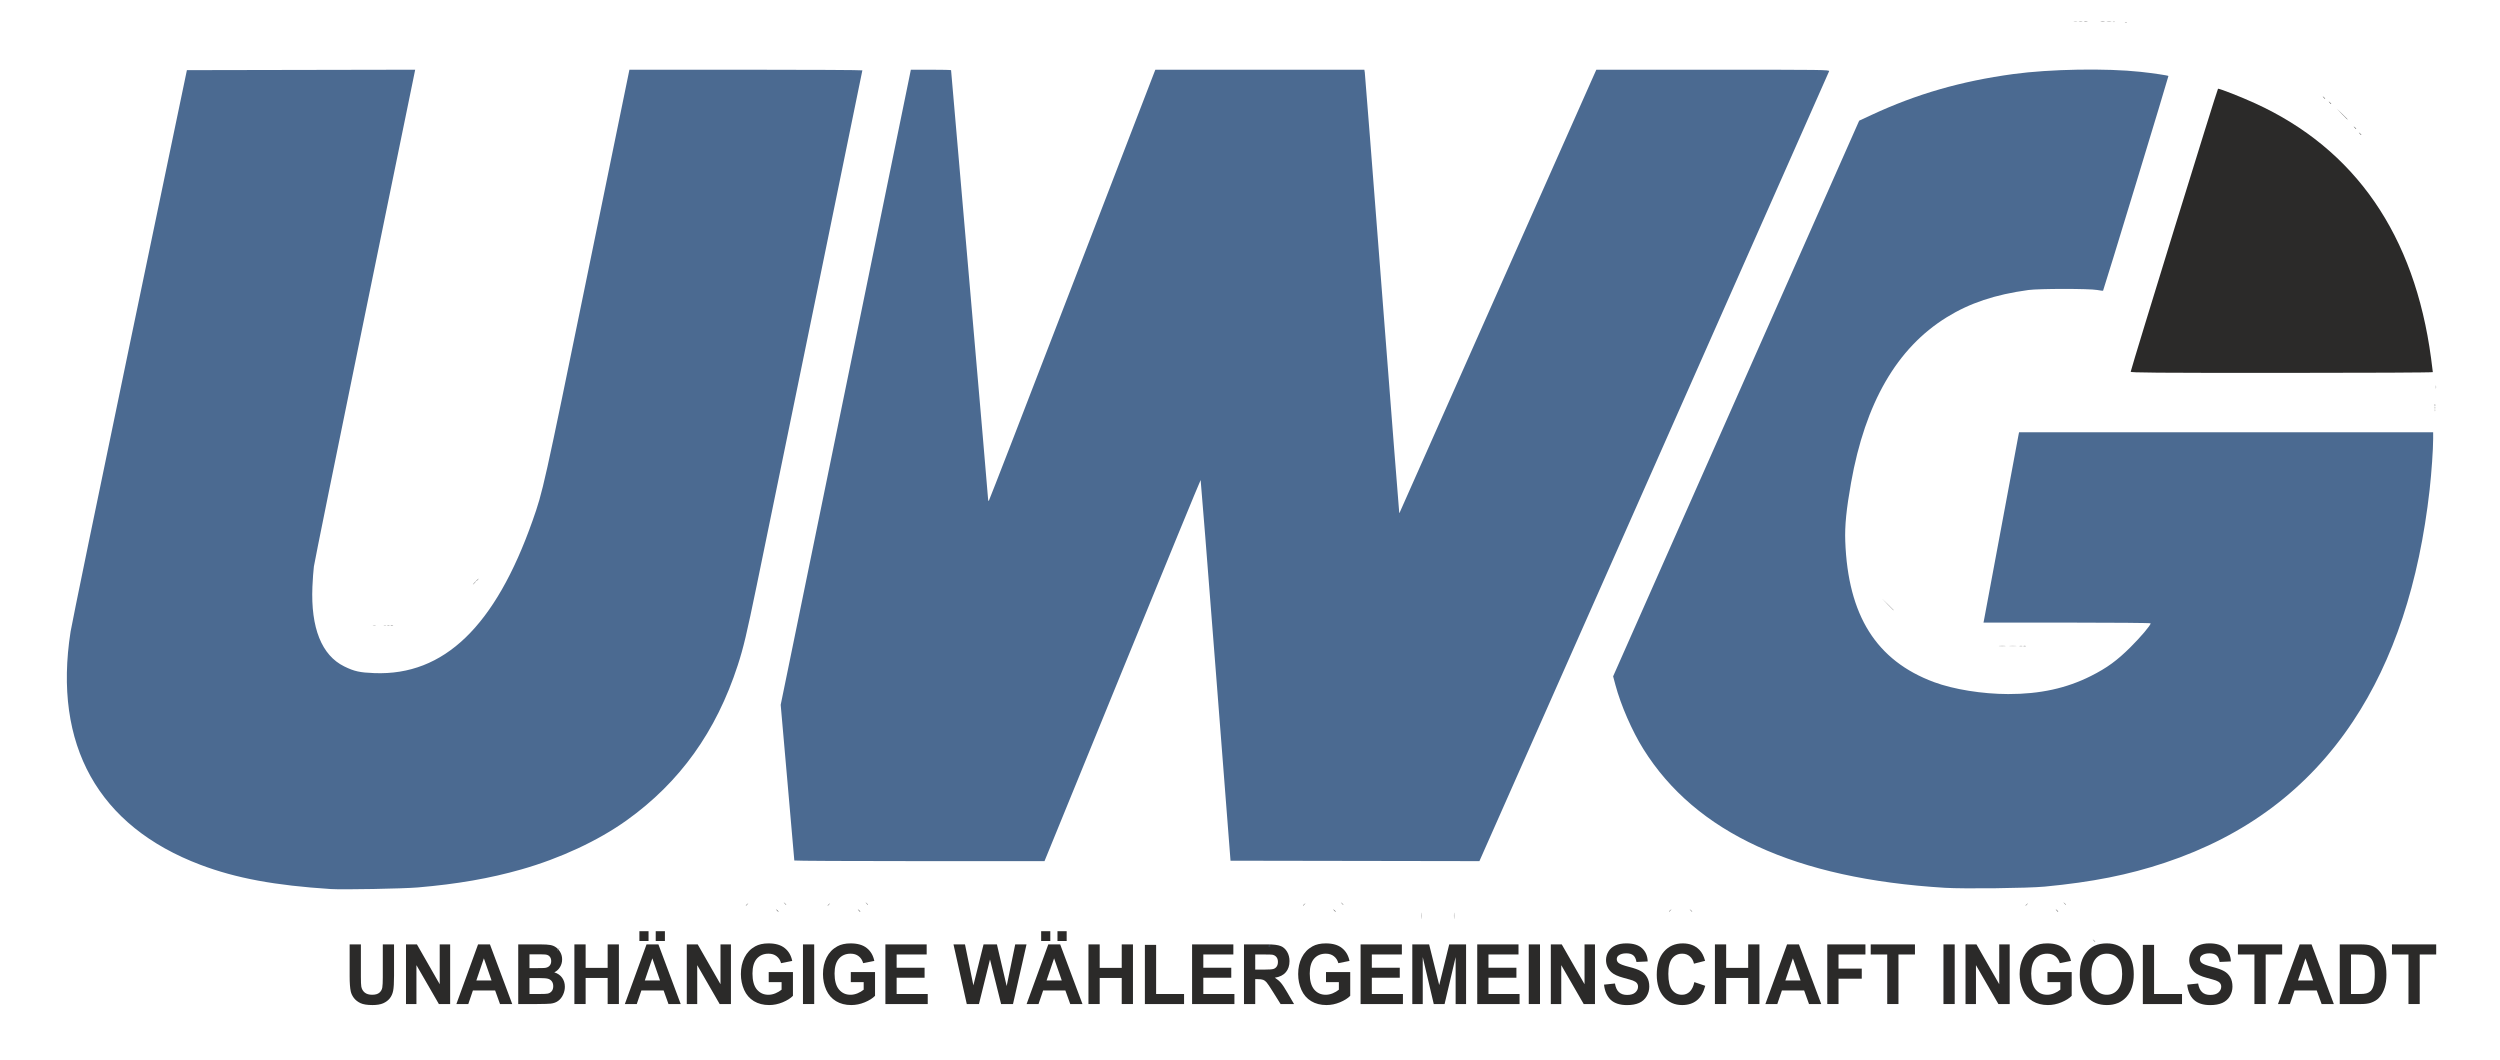 <?xml version="1.0" encoding="UTF-8" standalone="no"?>
<!-- Created with Inkscape (http://www.inkscape.org/) -->

<svg
   version="1.1"
   id="svg2"
   width="928.96"
   height="393.92"
   viewBox="0 0 928.96 393.92"
   sodipodi:docname="uwg_header_logo.svg"
   inkscape:version="1.1.2 (0a00cf5339, 2022-02-04)"
   xmlns:inkscape="http://www.inkscape.org/namespaces/inkscape"
   xmlns:sodipodi="http://sodipodi.sourceforge.net/DTD/sodipodi-0.dtd"
   xmlns="http://www.w3.org/2000/svg"
   xmlns:svg="http://www.w3.org/2000/svg">
  <defs
     id="defs6" />
  <sodipodi:namedview
     id="namedview4"
     pagecolor="#ffffff"
     bordercolor="#999999"
     borderopacity="1"
     inkscape:pageshadow="0"
     inkscape:pageopacity="0"
     inkscape:pagecheckerboard="0"
     showgrid="false"
     inkscape:zoom="1.3520496"
     inkscape:cx="466.69885"
     inkscape:cy="239.63618"
     inkscape:window-width="1918"
     inkscape:window-height="1008"
     inkscape:window-x="0"
     inkscape:window-y="0"
     inkscape:window-maximized="1"
     inkscape:current-layer="layer1" />
  <g
     inkscape:groupmode="layer"
     id="layer2"
     inkscape:label="Schrift"
     style="display:inline"
     sodipodi:insensitive="true">
    <g
       id="g42105"
       transform="translate(0,20)">
      <g
         aria-label="UNABHÄNGIGE WÄHLERGEMEINSCHAFT INGOLSTADT"
         transform="matrix(0.966,0,0,1.035,0,-20)"
         id="text10450"
         style="font-weight:bold;font-size:29.912px;line-height:1.25;font-family:Arial;-inkscape-font-specification:'Arial Bold';display:inline;fill:#2b2a29">
        <path
           d="m 134.496,339.057 h 4.323 v 11.597 q 0,2.76 0.161,3.578 0.278,1.315 1.315,2.118 1.052,0.789 2.863,0.789 1.84,0 2.775,-0.745 0.935,-0.759 1.125,-1.855 0.19,-1.095 0.19,-3.637 v -11.845 h 4.323 v 11.246 q 0,3.856 -0.351,5.448 -0.351,1.592 -1.3,2.687 -0.935,1.095 -2.512,1.753 -1.577,0.643 -4.119,0.643 -3.067,0 -4.659,-0.701 -1.577,-0.716 -2.498,-1.84 -0.92,-1.139 -1.212,-2.381 -0.424,-1.84 -0.424,-5.433 z"
           id="path41967" />
        <path
           d="m 156.171,360.469 v -21.412 h 4.206 l 8.763,14.299 v -14.299 h 4.017 v 21.412 h -4.338 l -8.632,-13.963 v 13.963 z"
           id="path41969" />
        <path
           d="m 197.037,360.469 h -4.703 l -1.87,-4.864 h -8.559 l -1.767,4.864 h -4.586 l 8.34,-21.412 h 4.572 z m -7.96,-8.471 -2.95,-7.945 -2.892,7.945 z"
           id="path41971" />
        <path
           d="m 199.345,339.057 h 8.559 q 2.541,0 3.783,0.219 1.256,0.204 2.235,0.876 0.993,0.672 1.65,1.796 0.657,1.11 0.657,2.498 0,1.504 -0.818,2.76 -0.803,1.256 -2.191,1.884 1.957,0.57 3.009,1.943 1.052,1.373 1.052,3.228 0,1.461 -0.686,2.848 -0.672,1.373 -1.855,2.205 -1.168,0.818 -2.892,1.008 -1.081,0.117 -5.214,0.146 h -7.288 z m 4.323,3.564 v 4.951 h 2.833 q 2.527,0 3.14,-0.073 1.11,-0.131 1.738,-0.759 0.643,-0.643 0.643,-1.68 0,-0.993 -0.555,-1.607 -0.54,-0.628 -1.621,-0.759 -0.643,-0.073 -3.695,-0.073 z m 0,8.515 v 5.725 h 4.002 q 2.337,0 2.965,-0.131 0.964,-0.175 1.563,-0.847 0.613,-0.686 0.613,-1.826 0,-0.964 -0.467,-1.636 -0.467,-0.672 -1.358,-0.979 -0.876,-0.307 -3.827,-0.307 z"
           id="path41973" />
        <path
           d="m 220.946,360.469 v -21.412 h 4.323 v 8.427 h 8.471 v -8.427 h 4.323 v 21.412 h -4.323 v -9.362 h -8.471 v 9.362 z"
           id="path41975" />
        <path
           d="m 261.842,360.469 h -4.703 l -1.869,-4.864 h -8.559 l -1.767,4.864 H 240.357 l 8.34,-21.412 h 4.572 z m -7.96,-8.471 -2.95,-7.945 -2.892,7.945 z m -7.931,-14.167 v -3.52 h 3.52 v 3.52 z m 6.28,0 v -3.52 h 3.535 v 3.52 z"
           id="path41977" />
        <path
           d="m 264.179,360.469 v -21.412 h 4.206 l 8.763,14.299 v -14.299 h 4.017 v 21.412 h -4.338 l -8.632,-13.963 v 13.963 z"
           id="path41979" />
        <path
           d="m 295.697,352.596 v -3.608 h 9.318 v 8.53 q -1.358,1.315 -3.943,2.322 -2.571,0.993 -5.214,0.993 -3.359,0 -5.857,-1.402 -2.498,-1.417 -3.754,-4.031 -1.256,-2.629 -1.256,-5.711 0,-3.345 1.402,-5.944 1.402,-2.6 4.104,-3.987 2.059,-1.066 5.127,-1.066 3.987,0 6.222,1.68 2.249,1.665 2.892,4.615 l -4.294,0.803 q -0.453,-1.577 -1.709,-2.483 -1.241,-0.92 -3.111,-0.92 -2.833,0 -4.513,1.796 -1.665,1.796 -1.665,5.331 0,3.812 1.694,5.725 1.694,1.899 4.44,1.899 1.358,0 2.717,-0.526 1.373,-0.54 2.351,-1.3 v -2.717 z"
           id="path41981" />
        <path
           d="m 308.871,360.469 v -21.412 h 4.323 v 21.412 z"
           id="path41983" />
        <path
           d="m 327.274,352.596 v -3.608 h 9.318 v 8.53 q -1.358,1.315 -3.943,2.322 -2.571,0.993 -5.214,0.993 -3.359,0 -5.857,-1.402 -2.498,-1.417 -3.754,-4.031 -1.256,-2.629 -1.256,-5.711 0,-3.345 1.402,-5.944 1.402,-2.6 4.104,-3.987 2.059,-1.066 5.127,-1.066 3.987,0 6.222,1.68 2.249,1.665 2.892,4.615 l -4.294,0.803 q -0.453,-1.577 -1.709,-2.483 -1.241,-0.92 -3.111,-0.92 -2.833,0 -4.513,1.796 -1.665,1.796 -1.665,5.331 0,3.812 1.694,5.725 1.694,1.899 4.44,1.899 1.358,0 2.717,-0.526 1.373,-0.54 2.351,-1.3 v -2.717 z"
           id="path41985" />
        <path
           d="m 340.58,360.469 v -21.412 h 15.876 v 3.622 h -11.553 v 4.747 h 10.75 v 3.608 h -10.75 v 5.828 h 11.962 v 3.608 z"
           id="path41987" />
        <path
           d="m 371.88,360.469 -5.112,-21.412 h 4.425 l 3.228,14.708 3.914,-14.708 h 5.141 l 3.754,14.956 3.286,-14.956 h 4.352 l -5.2,21.412 h -4.586 l -4.265,-16.008 -4.25,16.008 z"
           id="path41989" />
        <path
           d="m 416.383,360.469 h -4.703 l -1.869,-4.864 h -8.559 l -1.767,4.864 h -4.586 l 8.34,-21.412 h 4.572 z m -7.96,-8.471 -2.95,-7.945 -2.892,7.945 z m -7.931,-14.167 v -3.52 h 3.52 v 3.52 z m 6.28,0 v -3.52 h 3.535 v 3.52 z"
           id="path41991" />
        <path
           d="m 418.69,360.469 v -21.412 h 4.323 v 8.427 h 8.471 v -8.427 h 4.323 v 21.412 h -4.323 v -9.362 h -8.471 v 9.362 z"
           id="path41993" />
        <path
           d="m 440.394,360.469 v -21.236 h 4.323 v 17.629 h 10.75 v 3.608 z"
           id="path41995" />
        <path
           d="m 458.549,360.469 v -21.412 h 15.876 v 3.622 h -11.553 v 4.747 h 10.75 v 3.608 h -10.75 v 5.828 h 11.962 v 3.608 z"
           id="path41997" />
        <path
           d="m 478.515,360.469 v -21.412 h 9.099 q 3.432,0 4.98,0.584 1.563,0.57 2.498,2.045 0.935,1.475 0.935,3.374 0,2.41 -1.417,3.987 -1.417,1.563 -4.236,1.972 1.402,0.818 2.308,1.796 0.92,0.979 2.468,3.476 l 2.614,4.177 h -5.17 l -3.126,-4.659 q -1.665,-2.498 -2.278,-3.14 -0.613,-0.657 -1.3,-0.891 -0.686,-0.248 -2.176,-0.248 h -0.876 v 8.939 z m 4.323,-12.356 h 3.199 q 3.111,0 3.885,-0.263 0.774,-0.263 1.212,-0.906 0.438,-0.643 0.438,-1.607 0,-1.081 -0.584,-1.738 -0.57,-0.672 -1.621,-0.847 -0.526,-0.073 -3.155,-0.073 h -3.374 z"
           id="path41999" />
        <path
           d="m 510.062,352.596 v -3.608 h 9.318 v 8.53 q -1.358,1.315 -3.943,2.322 -2.571,0.993 -5.214,0.993 -3.359,0 -5.857,-1.402 -2.498,-1.417 -3.754,-4.031 -1.256,-2.629 -1.256,-5.711 0,-3.345 1.402,-5.944 1.402,-2.6 4.104,-3.987 2.059,-1.066 5.127,-1.066 3.987,0 6.222,1.68 2.249,1.665 2.892,4.615 l -4.294,0.803 q -0.453,-1.577 -1.709,-2.483 -1.241,-0.92 -3.111,-0.92 -2.833,0 -4.513,1.796 -1.665,1.796 -1.665,5.331 0,3.812 1.694,5.725 1.694,1.899 4.44,1.899 1.358,0 2.717,-0.526 1.373,-0.54 2.351,-1.3 v -2.717 z"
           id="path42001" />
        <path
           d="m 523.368,360.469 v -21.412 h 15.876 v 3.622 h -11.553 v 4.747 h 10.75 v 3.608 h -10.75 v 5.828 h 11.962 v 3.608 z"
           id="path42003" />
        <path
           d="m 543.261,360.469 v -21.412 h 6.47 l 3.885,14.606 3.841,-14.606 h 6.485 v 21.412 h -4.017 v -16.855 l -4.25,16.855 h -4.163 l -4.236,-16.855 v 16.855 z"
           id="path42005" />
        <path
           d="m 568.236,360.469 v -21.412 h 15.876 v 3.622 H 572.559 v 4.747 h 10.75 v 3.608 H 572.559 v 5.828 h 11.962 v 3.608 z"
           id="path42007" />
        <path
           d="m 588.056,360.469 v -21.412 h 4.323 v 21.412 z"
           id="path42009" />
        <path
           d="m 596.542,360.469 v -21.412 h 4.206 l 8.763,14.299 v -14.299 h 4.017 v 21.412 h -4.338 l -8.632,-13.963 v 13.963 z"
           id="path42011" />
        <path
           d="m 617.004,353.502 4.206,-0.409 q 0.38,2.118 1.534,3.111 1.168,0.993 3.14,0.993 2.089,0 3.14,-0.876 1.066,-0.891 1.066,-2.074 0,-0.759 -0.453,-1.285 -0.438,-0.54 -1.548,-0.935 -0.759,-0.263 -3.462,-0.935 -3.476,-0.862 -4.878,-2.118 -1.972,-1.767 -1.972,-4.309 0,-1.636 0.92,-3.053 0.935,-1.431 2.673,-2.176 1.753,-0.745 4.221,-0.745 4.031,0 6.061,1.767 2.045,1.767 2.147,4.718 l -4.323,0.19 q -0.278,-1.65 -1.198,-2.366 -0.906,-0.73 -2.731,-0.73 -1.884,0 -2.95,0.774 -0.686,0.497 -0.686,1.329 0,0.759 0.643,1.3 0.818,0.686 3.973,1.431 3.155,0.745 4.659,1.548 1.519,0.789 2.366,2.176 0.862,1.373 0.862,3.403 0,1.84 -1.022,3.447 -1.022,1.607 -2.892,2.395 -1.87,0.774 -4.659,0.774 -4.06,0 -6.237,-1.869 -2.176,-1.884 -2.6,-5.477 z"
           id="path42013" />
        <path
           d="m 651.751,352.596 4.192,1.329 q -0.964,3.505 -3.213,5.214 -2.235,1.694 -5.682,1.694 -4.265,0 -7.011,-2.906 -2.746,-2.921 -2.746,-7.975 0,-5.346 2.76,-8.296 2.76,-2.965 7.259,-2.965 3.929,0 6.383,2.322 1.461,1.373 2.191,3.943 l -4.279,1.022 q -0.38,-1.665 -1.592,-2.629 -1.198,-0.964 -2.921,-0.964 -2.381,0 -3.87,1.709 -1.475,1.709 -1.475,5.535 0,4.06 1.461,5.784 1.461,1.723 3.797,1.723 1.723,0 2.965,-1.095 1.241,-1.095 1.782,-3.447 z"
           id="path42015" />
        <path
           d="m 659.667,360.469 v -21.412 h 4.323 v 8.427 h 8.471 v -8.427 h 4.323 v 21.412 h -4.323 v -9.362 h -8.471 v 9.362 z"
           id="path42017" />
        <path
           d="m 700.562,360.469 h -4.703 l -1.87,-4.864 h -8.559 l -1.767,4.864 h -4.586 l 8.34,-21.412 h 4.572 z m -7.96,-8.471 -2.95,-7.945 -2.892,7.945 z"
           id="path42019" />
        <path
           d="m 702.885,360.469 v -21.412 h 14.679 v 3.622 h -10.355 v 5.068 h 8.939 v 3.622 h -8.939 v 9.099 z"
           id="path42021" />
        <path
           d="m 725.947,360.469 v -17.79 h -6.353 v -3.622 h 17.015 v 3.622 h -6.339 v 17.79 z"
           id="path42023" />
        <path
           d="m 747.577,360.469 v -21.412 h 4.323 v 21.412 z"
           id="path42025" />
        <path
           d="m 756.063,360.469 v -21.412 h 4.206 l 8.763,14.299 v -14.299 h 4.017 v 21.412 h -4.338 l -8.632,-13.963 v 13.963 z"
           id="path42027" />
        <path
           d="m 787.582,352.596 v -3.608 h 9.318 v 8.53 q -1.358,1.315 -3.943,2.322 -2.571,0.993 -5.214,0.993 -3.359,0 -5.857,-1.402 -2.498,-1.417 -3.754,-4.031 -1.256,-2.629 -1.256,-5.711 0,-3.345 1.402,-5.944 1.402,-2.6 4.104,-3.987 2.059,-1.066 5.127,-1.066 3.987,0 6.222,1.68 2.249,1.665 2.892,4.615 l -4.294,0.803 q -0.453,-1.577 -1.709,-2.483 -1.241,-0.92 -3.111,-0.92 -2.833,0 -4.513,1.796 -1.665,1.796 -1.665,5.331 0,3.812 1.694,5.725 1.694,1.899 4.44,1.899 1.358,0 2.717,-0.526 1.373,-0.54 2.351,-1.3 v -2.717 z"
           id="path42029" />
        <path
           d="m 800.011,349.894 q 0,-3.272 0.979,-5.492 0.73,-1.636 1.986,-2.936 1.271,-1.3 2.775,-1.928 2.001,-0.847 4.615,-0.847 4.732,0 7.566,2.936 2.848,2.936 2.848,8.164 0,5.185 -2.819,8.121 -2.819,2.921 -7.536,2.921 -4.776,0 -7.595,-2.906 -2.819,-2.921 -2.819,-8.033 z m 4.455,-0.146 q 0,3.637 1.68,5.521 1.68,1.87 4.265,1.87 2.585,0 4.236,-1.855 1.665,-1.87 1.665,-5.594 0,-3.681 -1.621,-5.492 -1.607,-1.811 -4.279,-1.811 -2.673,0 -4.309,1.84 -1.636,1.826 -1.636,5.521 z"
           id="path42031" />
        <path
           d="m 824.271,360.469 v -21.236 h 4.323 v 17.629 h 10.75 v 3.608 z"
           id="path42033" />
        <path
           d="m 841.33,353.502 4.206,-0.409 q 0.38,2.118 1.534,3.111 1.168,0.993 3.14,0.993 2.089,0 3.14,-0.876 1.066,-0.891 1.066,-2.074 0,-0.759 -0.453,-1.285 -0.438,-0.54 -1.548,-0.935 -0.759,-0.263 -3.462,-0.935 -3.476,-0.862 -4.878,-2.118 -1.972,-1.767 -1.972,-4.309 0,-1.636 0.92,-3.053 0.935,-1.431 2.673,-2.176 1.753,-0.745 4.221,-0.745 4.031,0 6.061,1.767 2.045,1.767 2.147,4.718 l -4.323,0.19 q -0.278,-1.65 -1.198,-2.366 -0.906,-0.73 -2.731,-0.73 -1.884,0 -2.95,0.774 -0.686,0.497 -0.686,1.329 0,0.759 0.643,1.3 0.818,0.686 3.973,1.431 3.155,0.745 4.659,1.548 1.519,0.789 2.366,2.176 0.862,1.373 0.862,3.403 0,1.84 -1.022,3.447 -1.022,1.607 -2.892,2.395 -1.869,0.774 -4.659,0.774 -4.06,0 -6.237,-1.869 -2.176,-1.884 -2.6,-5.477 z"
           id="path42035" />
        <path
           d="m 867.197,360.469 v -17.79 h -6.353 v -3.622 h 17.015 v 3.622 h -6.339 v 17.79 z"
           id="path42037" />
        <path
           d="m 897.737,360.469 h -4.703 l -1.87,-4.864 h -8.559 l -1.767,4.864 h -4.586 l 8.34,-21.412 h 4.572 z m -7.96,-8.471 -2.95,-7.945 -2.892,7.945 z"
           id="path42039" />
        <path
           d="m 900.015,339.057 h 7.902 q 2.673,0 4.075,0.409 1.884,0.555 3.228,1.972 1.344,1.417 2.045,3.476 0.701,2.045 0.701,5.054 0,2.644 -0.657,4.557 -0.803,2.337 -2.293,3.783 -1.125,1.095 -3.038,1.709 -1.431,0.453 -3.827,0.453 h -8.135 z m 4.323,3.622 v 14.182 h 3.228 q 1.811,0 2.614,-0.204 1.052,-0.263 1.738,-0.891 0.701,-0.628 1.139,-2.059 0.438,-1.446 0.438,-3.929 0,-2.483 -0.438,-3.812 -0.438,-1.329 -1.227,-2.074 -0.789,-0.745 -2.001,-1.008 -0.906,-0.204 -3.549,-0.204 z"
           id="path42041" />
        <path
           d="m 926.451,360.469 v -17.79 h -6.353 v -3.622 h 17.015 v 3.622 h -6.339 v 17.79 z"
           id="path42043" />
      </g>
    </g>
  </g>
  <g
     inkscape:groupmode="layer"
     id="layer1"
     inkscape:label="vector"
     style="display:inline;opacity:1"
     sodipodi:insensitive="true">
    <g
       id="g828"
       style="display:inline;opacity:1"
       transform="translate(0,-18)">
      <path
         style="fill:#b9b9b9;fill-opacity:1;stroke-width:1"
         d="m 134.164,330.97 c 0.486,-0.073 1.206,-0.072 1.6,0.004 0.394,0.076 -0.004,0.136 -0.884,0.134 -0.88,-0.003 -1.202,-0.065 -0.716,-0.138 z M 122.82,330.661 c 0.231,-0.092 0.507,-0.081 0.613,0.025 0.106,0.106 -0.083,0.182 -0.42,0.168 -0.373,-0.015 -0.449,-0.091 -0.193,-0.193 z m 24.62,0.007 c 0.22,-0.089 0.58,-0.089 0.8,0 0.22,0.089 0.04,0.161 -0.4,0.161 -0.44,0 -0.62,-0.073 -0.4,-0.161 z m 585.76,-0.021 c 0.66,-0.069 1.74,-0.069 2.4,0 0.66,0.069 0.12,0.126 -1.2,0.126 -1.32,0 -1.86,-0.057 -1.2,-0.126 z m 9.44,0.007 c 0.396,-0.076 1.044,-0.076 1.44,0 0.396,0.076 0.072,0.139 -0.72,0.139 -0.792,0 -1.116,-0.062 -0.72,-0.139 z M 153.22,330.342 c 0.231,-0.092 0.507,-0.081 0.613,0.025 0.106,0.106 -0.083,0.182 -0.42,0.168 -0.373,-0.015 -0.449,-0.091 -0.193,-0.193 z m 572.16,0 c 0.231,-0.092 0.507,-0.081 0.613,0.025 0.106,0.106 -0.083,0.182 -0.42,0.168 -0.373,-0.015 -0.449,-0.091 -0.193,-0.193 z m 27.2,0 c 0.231,-0.092 0.507,-0.081 0.613,0.025 0.106,0.106 -0.083,0.182 -0.42,0.168 -0.373,-0.015 -0.449,-0.091 -0.193,-0.193 z m -33.28,-0.32 c 0.231,-0.092 0.507,-0.081 0.613,0.025 0.106,0.106 -0.083,0.182 -0.42,0.168 -0.373,-0.015 -0.449,-0.091 -0.193,-0.193 z m -676.29,-28.982 -0.61,-0.72 0.72,0.61 c 0.677,0.573 0.866,0.83 0.61,0.83 -0.061,0 -0.385,-0.324 -0.72,-0.72 z m 815.71,-12.4 c 1.4,-1.408 2.617,-2.56 2.705,-2.56 0.088,0 -0.985,1.152 -2.385,2.56 -1.4,1.408 -2.617,2.56 -2.705,2.56 -0.088,0 0.985,-1.152 2.385,-2.56 z M 746.793,258.009 c 0.568,-0.071 1.576,-0.072 2.24,-0.003 0.664,0.069 0.199,0.127 -1.033,0.129 -1.232,10e-4 -1.775,-0.055 -1.207,-0.126 z m -608.147,-7.671 c 0.311,-0.081 0.743,-0.076 0.96,0.012 0.217,0.088 -0.038,0.154 -0.566,0.148 -0.528,-0.007 -0.705,-0.078 -0.394,-0.159 z m 3.994,0.01 c 0.22,-0.089 0.58,-0.089 0.8,0 0.22,0.089 0.04,0.161 -0.4,0.161 -0.44,0 -0.62,-0.073 -0.4,-0.161 z m 651.44,-11.308 c 0.319,-0.352 0.651,-0.64 0.739,-0.64 0.088,0 -0.101,0.288 -0.419,0.64 -0.319,0.352 -0.651,0.64 -0.739,0.64 -0.088,0 0.101,-0.288 0.419,-0.64 z m -677.166,-18.08 c -9.6e-4,-1.584 0.053,-2.272 0.12,-1.53 0.067,0.743 0.068,2.039 0.002,2.88 -0.066,0.841 -0.121,0.234 -0.122,-1.35 z M 686.462,196.32 c 0.006,-0.528 0.078,-0.705 0.159,-0.394 0.081,0.311 0.076,0.743 -0.012,0.96 -0.088,0.217 -0.154,-0.038 -0.148,-0.566 z m 218.203,-25.947 c 0.015,-0.373 0.091,-0.449 0.193,-0.193 0.092,0.231 0.081,0.507 -0.025,0.613 -0.106,0.106 -0.182,-0.083 -0.168,-0.42 z m 0.357,-8.613 c 0.006,-0.528 0.078,-0.705 0.159,-0.394 0.081,0.311 0.076,0.743 -0.012,0.96 -0.088,0.217 -0.154,-0.038 -0.148,-0.566 z M 762.18,107.621 c 0.231,-0.092 0.507,-0.081 0.613,0.025 0.106,0.106 -0.083,0.182 -0.42,0.168 -0.373,-0.015 -0.449,-0.091 -0.193,-0.193 z m 10.54,0.007 c 0.22,-0.089 0.58,-0.089 0.8,0 0.22,0.089 0.04,0.161 -0.4,0.161 -0.44,0 -0.62,-0.073 -0.4,-0.161 z m -2.08,-81.609 c 0.308,-0.08 0.812,-0.08 1.12,0 0.308,0.08 0.056,0.146 -0.56,0.146 -0.616,0 -0.868,-0.066 -0.56,-0.146 z m 14.58,0.002 c 0.231,-0.092 0.507,-0.081 0.613,0.025 0.106,0.106 -0.083,0.182 -0.42,0.168 -0.373,-0.015 -0.449,-0.091 -0.193,-0.193 z"
         id="path840" />
      <path
         style="fill:#a3a3a3;fill-opacity:1;stroke-width:1"
         d="m 528.099,358.24 c 0.003,-1.056 0.061,-1.449 0.133,-0.874 0.071,0.575 0.07,1.439 -0.003,1.92 -0.073,0.481 -0.131,0.01 -0.129,-1.046 z m 12.16,0 c 0.003,-1.056 0.061,-1.449 0.133,-0.874 0.071,0.575 0.07,1.439 -0.003,1.92 -0.073,0.481 -0.131,0.01 -0.129,-1.046 z M 123.78,330.661 c 0.231,-0.092 0.507,-0.081 0.613,0.025 0.106,0.106 -0.083,0.182 -0.42,0.168 -0.373,-0.015 -0.449,-0.091 -0.193,-0.193 z m 22.38,0.007 c 0.22,-0.089 0.58,-0.089 0.8,0 0.22,0.089 0.04,0.161 -0.4,0.161 -0.44,0 -0.62,-0.073 -0.4,-0.161 z m 591.85,-0.024 c 0.841,-0.066 2.137,-0.065 2.88,0.003 0.743,0.067 0.054,0.121 -1.53,0.12 -1.584,0 -2.192,-0.056 -1.35,-0.122 z m -11.67,-0.303 c 0.231,-0.092 0.507,-0.081 0.613,0.025 0.106,0.106 -0.083,0.182 -0.42,0.168 -0.373,-0.015 -0.449,-0.091 -0.193,-0.193 z m 25.28,0 c 0.231,-0.092 0.507,-0.081 0.613,0.025 0.106,0.106 -0.083,0.182 -0.42,0.168 -0.373,-0.015 -0.449,-0.091 -0.193,-0.193 z m -594.56,-0.32 c 0.231,-0.092 0.507,-0.081 0.613,0.025 0.106,0.106 -0.083,0.182 -0.42,0.168 -0.373,-0.015 -0.449,-0.091 -0.193,-0.193 z m 563.2,0 c 0.231,-0.092 0.507,-0.081 0.613,0.025 0.106,0.106 -0.083,0.182 -0.42,0.168 -0.373,-0.015 -0.449,-0.091 -0.193,-0.193 z M 319.12,320.4 c 12.804,-0.046 33.756,-0.046 46.56,0 12.804,0.046 2.328,0.084 -23.28,0.084 -25.608,0 -36.084,-0.038 -23.28,-0.084 z m 162.08,0 c 12.716,-0.046 33.524,-0.046 46.24,0 12.716,0.046 2.312,0.084 -23.12,0.084 -25.432,0 -35.836,-0.038 -23.12,-0.084 z m -23.575,-3.467 c 0.015,-0.373 0.091,-0.449 0.193,-0.193 0.092,0.231 0.081,0.507 -0.025,0.613 -0.106,0.106 -0.182,-0.083 -0.168,-0.42 z m -413.169,-14.453 -0.776,-0.88 0.88,0.776 c 0.822,0.725 1.027,0.984 0.776,0.984 -0.057,0 -0.453,-0.396 -0.88,-0.88 z m 582.703,-4.8 c -0.398,-0.508 -0.387,-0.519 0.121,-0.121 0.308,0.242 0.56,0.494 0.56,0.56 0,0.263 -0.263,0.094 -0.681,-0.439 z m 115.801,-39.671 c 0.572,-0.071 1.508,-0.071 2.08,0 0.572,0.071 0.104,0.129 -1.04,0.129 -1.144,0 -1.612,-0.058 -1.04,-0.129 z m 7.526,0.01 c 0.311,-0.081 0.743,-0.076 0.96,0.012 0.217,0.088 -0.038,0.154 -0.566,0.148 -0.528,-0.007 -0.705,-0.078 -0.394,-0.159 z M 143.92,250.348 c 0.22,-0.089 0.58,-0.089 0.8,0 0.22,0.089 0.04,0.161 -0.4,0.161 -0.44,0 -0.62,-0.073 -0.4,-0.161 z m 646.16,-7.269 c 0,-0.067 0.252,-0.318 0.56,-0.56 0.508,-0.398 0.519,-0.387 0.121,0.121 -0.418,0.533 -0.681,0.703 -0.681,0.439 z M 176.16,234.56 c 0.319,-0.352 0.651,-0.64 0.739,-0.64 0.088,0 -0.101,0.288 -0.419,0.64 -0.319,0.352 -0.651,0.64 -0.739,0.64 -0.088,0 0.101,-0.288 0.419,-0.64 z m 577.2,-2.8 c 8.58,-0.047 22.62,-0.047 31.2,0 8.58,0.047 1.56,0.086 -15.6,0.086 -17.16,0 -24.18,-0.039 -15.6,-0.086 z m -636.535,-7.627 c 0.015,-0.373 0.091,-0.449 0.193,-0.193 0.092,0.231 0.081,0.507 -0.025,0.613 -0.106,0.106 -0.182,-0.083 -0.168,-0.42 z m 569.688,-24.293 c 0,-1.584 0.053,-2.272 0.12,-1.53 0.067,0.743 0.068,2.039 0.003,2.88 -0.066,0.841 -0.121,0.234 -0.122,-1.35 z M 447.065,180.933 c 0.015,-0.373 0.091,-0.449 0.193,-0.193 0.092,0.231 0.081,0.507 -0.025,0.613 -0.106,0.106 -0.182,-0.083 -0.168,-0.42 z m 457.6,-11.52 c 0.015,-0.373 0.091,-0.449 0.193,-0.193 0.092,0.231 0.081,0.507 -0.025,0.613 -0.106,0.106 -0.182,-0.083 -0.168,-0.42 z M 760.88,107.628 c 0.22,-0.089 0.58,-0.089 0.8,0 0.22,0.089 0.04,0.161 -0.4,0.161 -0.44,0 -0.62,-0.073 -0.4,-0.161 z m 13.14,-0.007 c 0.231,-0.092 0.507,-0.081 0.613,0.025 0.106,0.106 -0.083,0.182 -0.42,0.168 -0.373,-0.015 -0.449,-0.091 -0.193,-0.193 z m 15.68,-81.28 c 0.231,-0.092 0.507,-0.081 0.613,0.025 0.106,0.106 -0.083,0.182 -0.42,0.168 -0.373,-0.015 -0.449,-0.091 -0.193,-0.193 z m -17.14,-0.322 c 0.308,-0.08 0.812,-0.08 1.12,0 0.308,0.08 0.056,0.146 -0.56,0.146 -0.616,0 -0.868,-0.066 -0.56,-0.146 z m 10.4,-0.005 c 0.396,-0.076 1.044,-0.076 1.44,0 0.396,0.076 0.072,0.139 -0.72,0.139 -0.792,0 -1.116,-0.062 -0.72,-0.139 z"
         id="path838"
         sodipodi:nodetypes="csccccscccssssssssscccccsssssssssssssssssssssssssssssssssscssssssssssssscssssssssssssssssssscsscccscccssssssssssssssssssssssssssssssss" />
      <path
         style="fill:#8c8c8c;fill-opacity:1;stroke-width:1"
         d="m 207.04,371.079 c 0,-0.066 0.252,-0.318 0.56,-0.56 0.508,-0.398 0.519,-0.387 0.121,0.121 -0.418,0.533 -0.681,0.703 -0.681,0.439 z m 570.839,-3.639 c -0.398,-0.508 -0.387,-0.519 0.121,-0.121 0.308,0.242 0.56,0.494 0.56,0.56 0,0.263 -0.263,0.094 -0.681,-0.439 z M 620.16,356.679 c 0,-0.066 0.252,-0.318 0.56,-0.56 0.508,-0.398 0.519,-0.387 0.121,0.121 -0.418,0.533 -0.681,0.703 -0.681,0.439 z m 7.959,-0.439 c -0.398,-0.508 -0.387,-0.519 0.121,-0.121 0.308,0.242 0.56,0.494 0.56,0.56 0,0.263 -0.263,0.094 -0.681,-0.439 z m -350.999,-1.801 c 0,-0.066 0.252,-0.318 0.56,-0.56 0.508,-0.398 0.519,-0.387 0.121,0.121 -0.418,0.533 -0.681,0.703 -0.681,0.439 z m 30.4,0 c 0,-0.066 0.252,-0.318 0.56,-0.56 0.508,-0.398 0.519,-0.387 0.121,0.121 -0.418,0.533 -0.681,0.703 -0.681,0.439 z m 176.64,0 c 0,-0.066 0.252,-0.318 0.56,-0.56 0.508,-0.398 0.519,-0.387 0.121,0.121 -0.418,0.533 -0.681,0.703 -0.681,0.439 z m 268.48,0 c 0,-0.066 0.252,-0.318 0.56,-0.56 0.508,-0.398 0.519,-0.387 0.121,0.121 -0.418,0.533 -0.681,0.703 -0.681,0.439 z m -461.161,-0.759 c -0.398,-0.508 -0.387,-0.519 0.121,-0.121 0.533,0.418 0.703,0.681 0.439,0.681 -0.067,0 -0.318,-0.252 -0.56,-0.56 z m 30.4,0 c -0.398,-0.508 -0.387,-0.519 0.121,-0.121 0.533,0.418 0.703,0.681 0.439,0.681 -0.066,0 -0.318,-0.252 -0.56,-0.56 z m 176.64,0 c -0.398,-0.508 -0.387,-0.519 0.121,-0.121 0.533,0.418 0.703,0.681 0.439,0.681 -0.066,0 -0.318,-0.252 -0.56,-0.56 z m 268.48,0 c -0.398,-0.508 -0.387,-0.519 0.121,-0.121 0.308,0.242 0.56,0.494 0.56,0.56 0,0.263 -0.263,0.094 -0.681,-0.439 z M 124.74,330.661 c 0.231,-0.092 0.507,-0.081 0.613,0.025 0.106,0.106 -0.083,0.182 -0.42,0.168 -0.373,-0.015 -0.449,-0.091 -0.193,-0.193 z m 20.48,0 c 0.231,-0.092 0.507,-0.081 0.613,0.025 0.106,0.106 -0.083,0.182 -0.42,0.168 -0.373,-0.015 -0.449,-0.091 -0.193,-0.193 z m 582.08,-0.32 c 0.231,-0.092 0.507,-0.081 0.613,0.025 0.106,0.106 -0.083,0.182 -0.42,0.168 -0.373,-0.015 -0.449,-0.091 -0.193,-0.193 z m -6.08,-0.32 c 0.231,-0.092 0.507,-0.081 0.613,0.025 0.106,0.106 -0.083,0.182 -0.42,0.168 -0.373,-0.015 -0.449,-0.091 -0.193,-0.193 z m 35.52,0 c 0.231,-0.092 0.507,-0.081 0.613,0.025 0.106,0.106 -0.083,0.182 -0.42,0.168 -0.373,-0.015 -0.449,-0.091 -0.193,-0.193 z M 48.919,306.64 c -0.398,-0.508 -0.387,-0.519 0.121,-0.121 0.308,0.242 0.56,0.494 0.56,0.56 0,0.263 -0.263,0.094 -0.681,-0.439 z m 577.13,-10.08 -0.61,-0.72 0.72,0.61 c 0.677,0.573 0.866,0.83 0.61,0.83 -0.061,0 -0.385,-0.324 -0.72,-0.72 z m -378.53,-3.12 c 1.4,-1.408 2.617,-2.56 2.705,-2.56 0.088,0 -0.985,1.152 -2.385,2.56 -1.4,1.408 -2.617,2.56 -2.705,2.56 -0.088,0 0.985,-1.152 2.385,-2.56 z m 603.68,2.119 c 0,-0.066 0.252,-0.318 0.56,-0.56 0.508,-0.398 0.519,-0.387 0.121,0.121 -0.418,0.533 -0.681,0.703 -0.681,0.439 z m -230.121,-3.959 c -0.398,-0.508 -0.387,-0.519 0.121,-0.121 0.308,0.242 0.56,0.494 0.56,0.56 0,0.263 -0.263,0.094 -0.681,-0.439 z m -368.919,-3.081 c 0,-0.066 0.252,-0.318 0.56,-0.56 0.508,-0.398 0.519,-0.387 0.121,0.121 -0.418,0.533 -0.681,0.703 -0.681,0.439 z m 609.92,-3.52 c 0,-0.066 0.252,-0.318 0.56,-0.56 0.508,-0.398 0.519,-0.387 0.121,0.121 -0.418,0.533 -0.681,0.703 -0.681,0.439 z m 2.88,-3.2 c 0,-0.067 0.252,-0.318 0.56,-0.56 0.508,-0.398 0.519,-0.387 0.121,0.121 -0.418,0.533 -0.681,0.703 -0.681,0.439 z m -113.04,-23.771 c 0.22,-0.089 0.58,-0.089 0.8,0 0.22,0.089 0.04,0.161 -0.4,0.161 -0.44,0 -0.62,-0.073 -0.4,-0.161 z M 145.2,250.348 c 0.22,-0.089 0.58,-0.089 0.8,0 0.22,0.089 0.04,0.161 -0.4,0.161 -0.44,0 -0.62,-0.073 -0.4,-0.161 z m 556.231,-7.708 -2.071,-2.16 2.16,2.071 c 1.188,1.139 2.16,2.111 2.16,2.16 0,0.236 -0.326,-0.064 -2.249,-2.071 z m 87.689,1.399 c 0,-0.067 0.252,-0.318 0.56,-0.56 0.508,-0.398 0.519,-0.387 0.121,0.121 -0.418,0.533 -0.681,0.703 -0.681,0.439 z M 176.96,233.799 c 0,-0.067 0.252,-0.318 0.56,-0.56 0.508,-0.398 0.519,-0.387 0.121,0.121 -0.418,0.533 -0.681,0.703 -0.681,0.439 z m 509.465,-30.786 c 0.015,-0.373 0.091,-0.449 0.193,-0.193 0.092,0.231 0.081,0.507 -0.025,0.613 -0.106,0.106 -0.182,-0.083 -0.168,-0.42 z m 218.24,-34.56 c 0.015,-0.373 0.091,-0.449 0.193,-0.193 0.092,0.231 0.081,0.507 -0.025,0.613 -0.106,0.106 -0.182,-0.083 -0.168,-0.42 z M 759.94,107.621 c 0.231,-0.092 0.507,-0.081 0.613,0.025 0.106,0.106 -0.083,0.182 -0.42,0.168 -0.373,-0.015 -0.449,-0.091 -0.193,-0.193 z m 14.54,-81.602 c 0.308,-0.08 0.812,-0.08 1.12,0 0.308,0.08 0.056,0.146 -0.56,0.146 -0.616,0 -0.868,-0.066 -0.56,-0.146 z m 6.244,-0.006 c 0.398,-0.077 0.974,-0.074 1.28,0.006 0.306,0.08 -0.02,0.143 -0.724,0.139 -0.704,-0.004 -0.954,-0.069 -0.556,-0.146 z"
         id="path836" />
      <path
         style="fill:#4b6a91;fill-opacity:1;stroke-width:1"
         d="m 471.422,369.448 c 0.231,-0.092 0.507,-0.081 0.613,0.025 0.106,0.106 -0.083,0.182 -0.42,0.168 -0.373,-0.015 -0.449,-0.091 -0.193,-0.193 z M 123.002,348.36 c -20.836,-1.337 -35.274,-4.017 -48.48,-9 -38.037,-14.351 -54.865,-44.546 -48.295,-86.654 0.439,-2.816 10.344,-50.912 22.01,-106.88 l 21.211,-101.76 42.413,-0.081 42.413,-0.081 -0.895,4.401 c -0.492,2.421 -8.883,43.353 -18.645,90.961 -9.762,47.608 -17.907,87.761 -18.098,89.229 -0.192,1.468 -0.439,4.852 -0.55,7.52 -0.636,15.302 3.441,25.502 11.838,29.619 3.746,1.836 5.752,2.28 11.237,2.487 25.829,0.973 44.868,-17.384 58.721,-56.617 3.886,-11.005 4.069,-11.828 20.354,-91.274 l 15.644,-76.322 43.28,-0.001 c 23.804,-6.72e-4 43.28,0.107 43.28,0.239 -10e-5,0.212 -30.291,147.893 -39.201,191.12 -3.791,18.395 -4.979,23.398 -7.1,29.92 -8.028,24.685 -21.512,43.501 -41.323,57.663 -10.528,7.526 -24.642,14.103 -39.088,18.214 -11.75,3.344 -23.804,5.442 -38.478,6.697 -5.435,0.465 -27.851,0.881 -32.251,0.599 z m 599.68,-0.469 c -55.57,-3.379 -92.579,-20.415 -112.045,-51.577 -4.179,-6.69 -8.367,-16.298 -10.367,-23.783 l -0.859,-3.215 45.715,-103.236 45.715,-103.236 4.64,-2.159 c 16.681,-7.763 33.225,-12.53 52.64,-15.17 13.651,-1.856 34.533,-2.213 47.366,-0.811 4.65,0.508 10.051,1.313 10.268,1.531 0.116,0.116 -24.074,79.579 -24.292,79.797 -0.055,0.055 -1.027,-0.07 -2.161,-0.277 -2.938,-0.536 -21.646,-0.53 -25.581,0.009 -12.394,1.697 -21.792,4.837 -30.379,10.148 -18.486,11.435 -30.242,31.776 -35.515,61.448 -1.763,9.919 -2.365,16 -2.156,21.748 1.007,27.633 11.546,44.376 32.951,52.348 7.256,2.703 17.995,4.432 27.603,4.446 11.783,0.017 21.658,-2.141 30.741,-6.718 5.952,-2.999 9.695,-5.726 14.699,-10.709 3.785,-3.77 7.496,-8.153 7.496,-8.855 0,-0.15 -13.979,-0.272 -31.065,-0.272 h -31.065 l 0.182,-0.88 c 0.1,-0.484 2.994,-16 6.43,-34.48 3.436,-18.48 6.329,-33.996 6.428,-34.48 l 0.18,-0.88 h 76.935 76.935 v 2.48 c -0.003,3.915 -0.599,12.52 -1.304,18.8 -3.902,34.771 -13.392,63.464 -28.506,86.192 -16.677,25.078 -39.828,42.466 -69.868,52.476 -13.598,4.531 -26.978,7.19 -44.661,8.875 -6.223,0.593 -29.959,0.876 -37.099,0.442 z m -427.526,-10.145 c -0.004,-0.132 -1.144,-13.2 -2.534,-29.04 l -2.528,-28.8 23.519,-114.72 C 326.548,102.091 337.429,48.991 337.793,47.187 l 0.662,-3.28 h 7.474 c 4.111,0 7.474,0.078 7.474,0.172 0,0.095 3.096,35.82 6.88,79.388 3.784,43.569 6.88,79.592 6.88,80.052 0,0.507 0.113,0.716 0.288,0.532 0.159,-0.167 13.928,-35.728 30.598,-79.024 16.67,-43.296 30.524,-79.26 30.786,-79.92 l 0.477,-1.2 h 38.831 38.831 l 0.165,1.04 c 0.091,0.572 2.983,37.544 6.427,82.16 3.444,44.616 6.31,81.264 6.37,81.44 0.06,0.176 0.13,-0.024 0.13,-0.024 16.648,-37.582 71.323,-160.648 72.062,-162.296 l 1.041,-2.32 h 43.351 c 41.151,0 43.341,0.028 43.148,0.56 -0.112,0.308 -29.395,66.475 -65.074,147.038 l -64.871,146.478 -46.24,-0.078 -46.24,-0.078 -5.485,-70.658 c -3.017,-38.862 -5.545,-70.719 -5.619,-70.793 -0.074,-0.074 -13.158,31.756 -29.075,70.733 l -28.941,70.868 -46.48,0.005 c -25.564,0.003 -46.483,-0.103 -46.486,-0.235 z"
         id="path834"
         sodipodi:nodetypes="ssssssssscccsssssssscssssssssscsscccsssssscssssssssscsssccccssssccsscsscssssssscccssscscssscccsssccss" />
      <path
         style="fill:#606060;fill-opacity:1;stroke-width:1"
         d="m 288.599,356.24 c -0.398,-0.508 -0.387,-0.519 0.121,-0.121 0.308,0.242 0.56,0.494 0.56,0.56 0,0.263 -0.263,0.094 -0.681,-0.439 z m 30.4,0 c -0.398,-0.508 -0.387,-0.519 0.121,-0.121 0.533,0.418 0.703,0.681 0.439,0.681 -0.066,0 -0.318,-0.252 -0.56,-0.56 z m 176.64,0 c -0.398,-0.508 -0.387,-0.519 0.121,-0.121 0.308,0.242 0.56,0.494 0.56,0.56 0,0.263 -0.263,0.094 -0.681,-0.439 z m 268.48,0 c -0.398,-0.508 -0.387,-0.519 0.121,-0.121 0.533,0.418 0.703,0.681 0.439,0.681 -0.066,0 -0.318,-0.252 -0.56,-0.56 z m 55.666,-217.6 c 15.546,-0.046 40.89,-0.046 56.32,1e-5 15.43,0.046 2.711,0.084 -28.265,0.084 -30.976,-1e-5 -43.601,-0.038 -28.055,-0.084 z m 56.974,-71.04 c -0.398,-0.508 -0.387,-0.519 0.121,-0.121 0.533,0.418 0.703,0.681 0.439,0.681 -0.066,0 -0.318,-0.252 -0.56,-0.56 z m -1.92,-2.24 c -0.398,-0.508 -0.387,-0.519 0.121,-0.121 0.308,0.242 0.56,0.494 0.56,0.56 0,0.263 -0.263,0.094 -0.681,-0.439 z m -4.609,-4.96 -1.91,-2 2,1.91 c 1.1,1.05 2,1.95 2,2 0,0.236 -0.316,-0.052 -2.09,-1.91 z m -4.671,-4.32 c -0.398,-0.508 -0.387,-0.519 0.121,-0.121 0.533,0.418 0.703,0.681 0.439,0.681 -0.066,0 -0.318,-0.252 -0.56,-0.56 z m -2.24,-1.92 c -0.398,-0.508 -0.387,-0.519 0.121,-0.121 0.533,0.418 0.703,0.681 0.439,0.681 -0.066,0 -0.318,-0.252 -0.56,-0.56 z"
         id="path832" />
      <path
         style="fill:#2b2a29;fill-opacity:1;stroke-width:1"
         d="m 791.737,156.117 c 0.773,-3.307 32.2,-105.154 32.448,-105.155 0.792,-0.004 8.598,3.067 13.693,5.388 37.296,16.99 59.358,48.945 65.482,94.848 0.352,2.638 0.64,4.924 0.64,5.079 0,0.163 -23.874,0.283 -56.183,0.283 -47.687,0 -56.168,-0.067 -56.08,-0.443 z"
         id="path830"
         sodipodi:nodetypes="csssssc" />
    </g>
  </g>
</svg>
